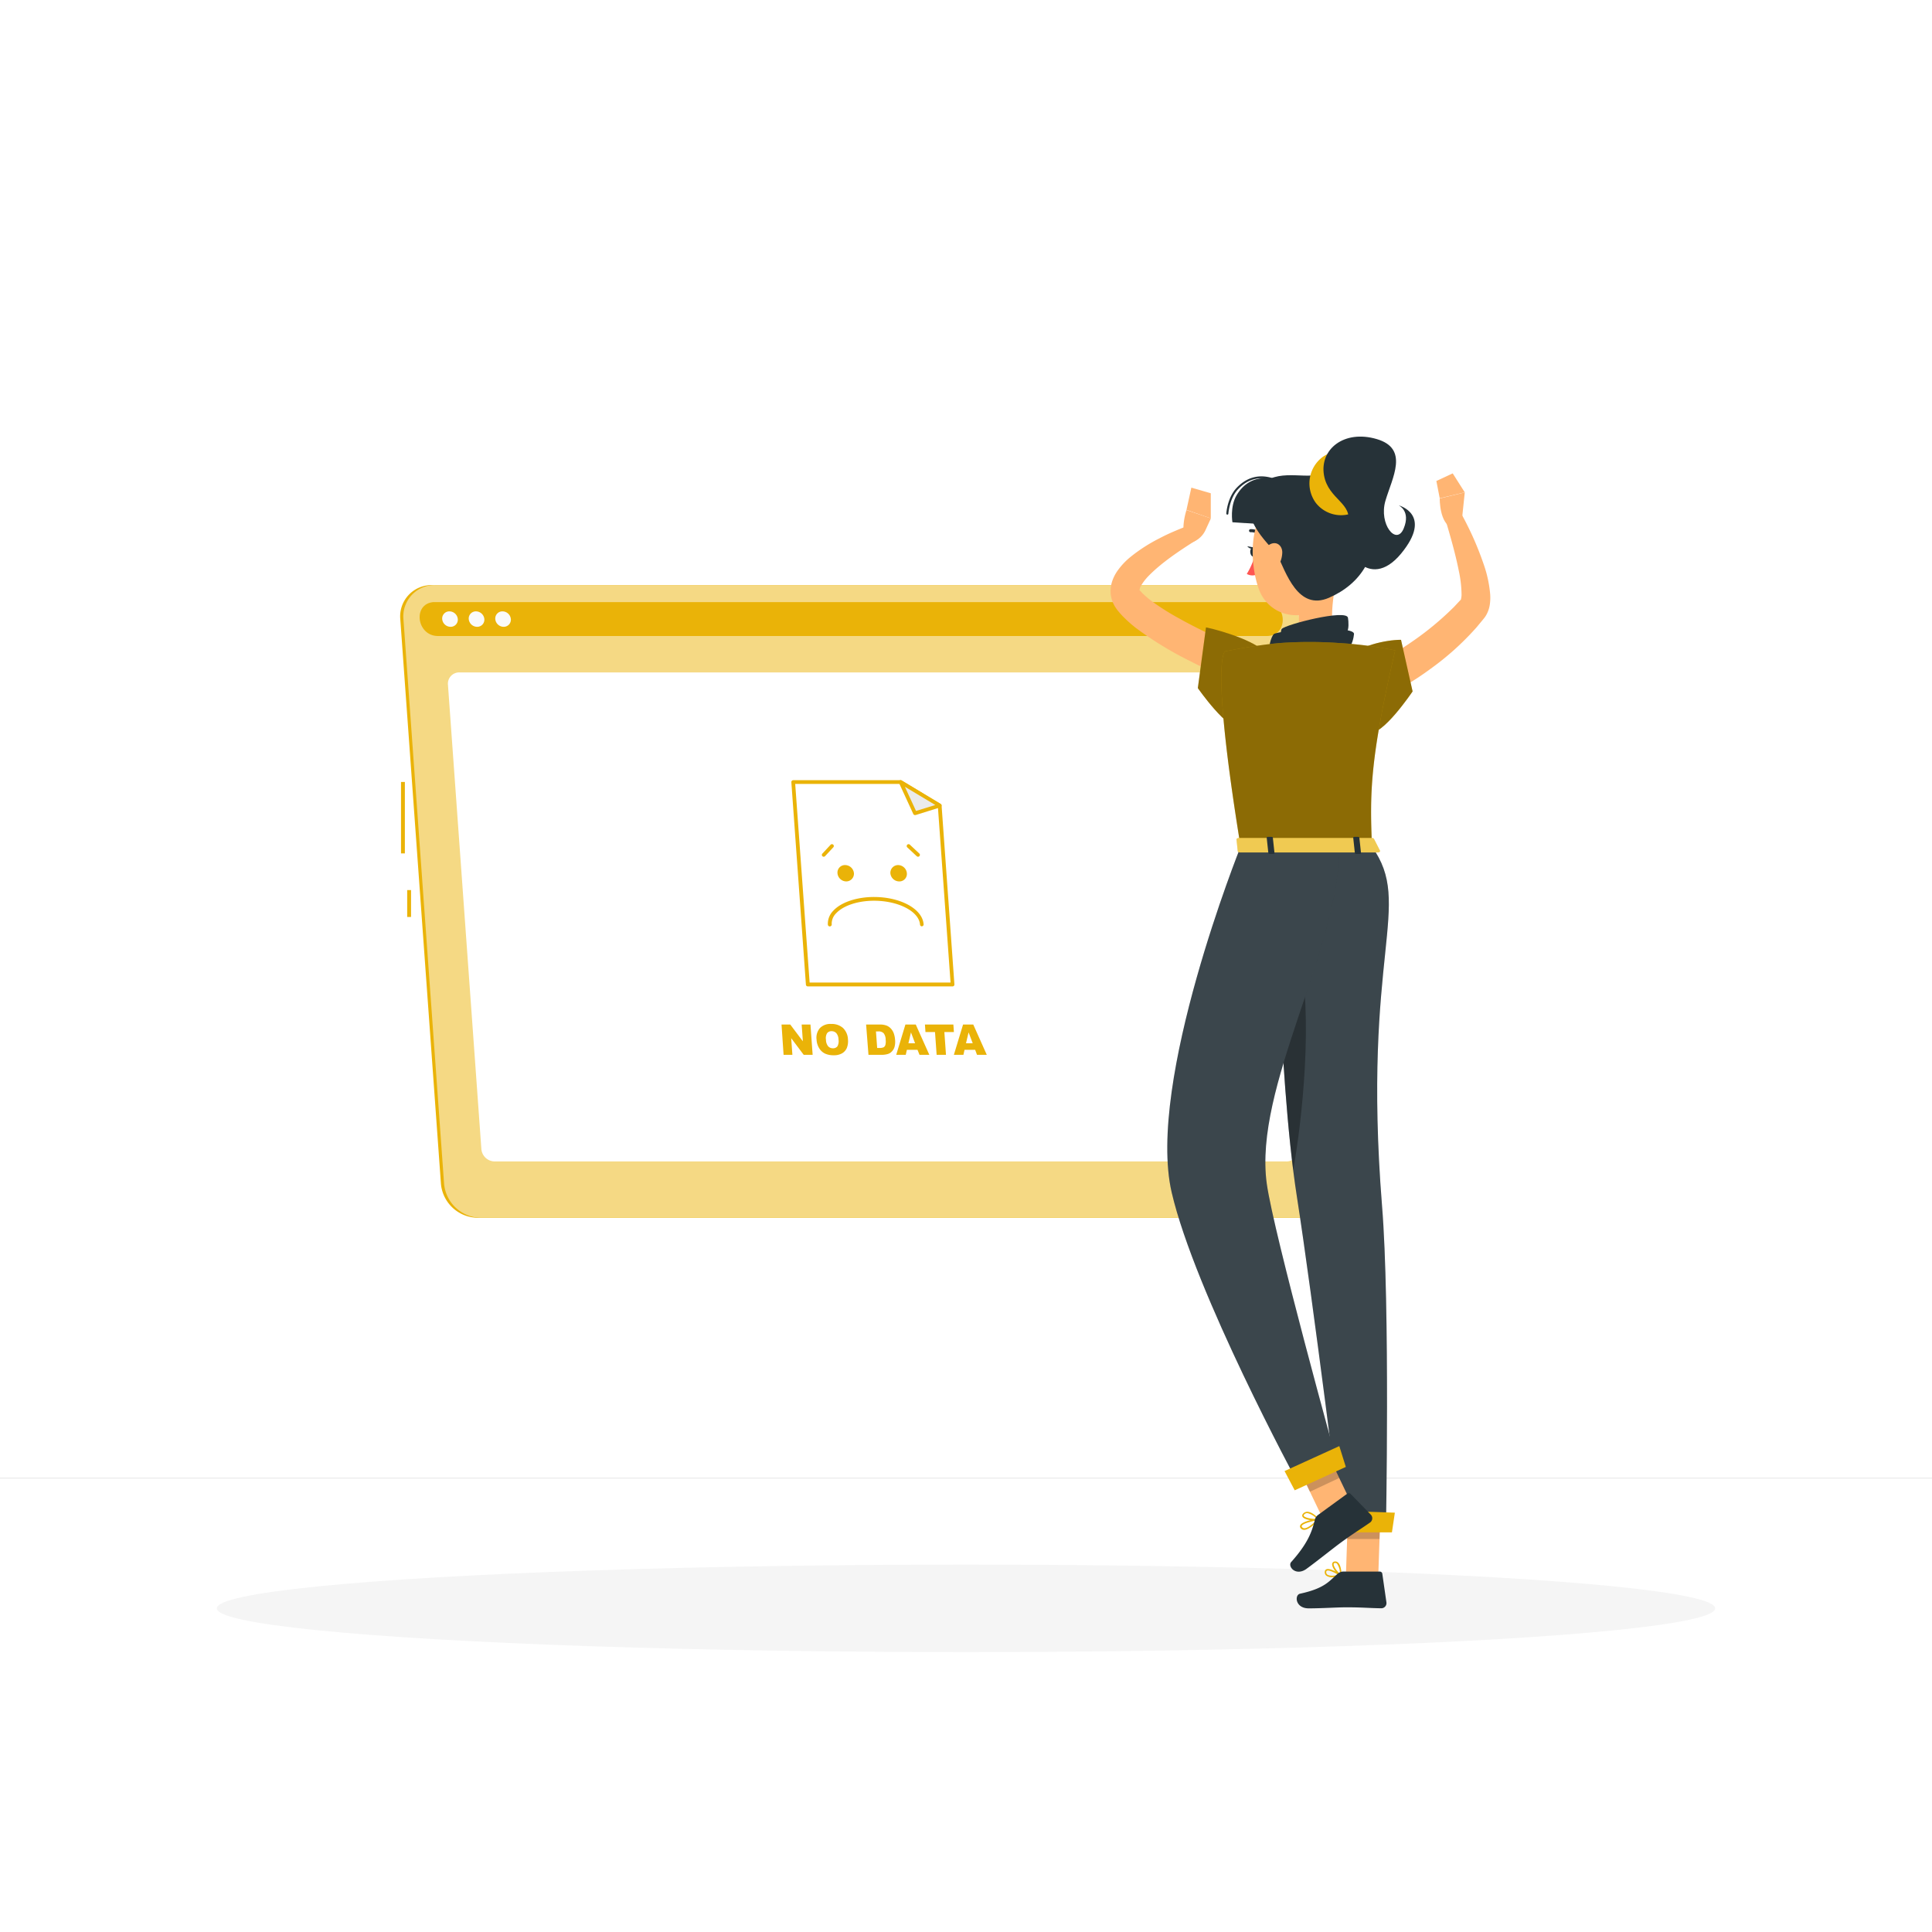 <svg class="animated" id="freepik_stories-no-data" xmlns="http://www.w3.org/2000/svg" viewBox="0 0 500 500" version="1.1" xmlns:xlink="http://www.w3.org/1999/xlink" xmlns:svgjs="http://svgjs.com/svgjs"><style>svg#freepik_stories-no-data:not(.animated) .animable {opacity: 0;}svg#freepik_stories-no-data.animated #el90ut98qdxi4 {animation: 0.9s 1 forwards cubic-bezier(.36,-0.01,.5,1.38) slideLeft;animation-delay: 0s;}svg#freepik_stories-no-data.animated #elyv6n33i1hb7 {animation: 0.9s 1 forwards cubic-bezier(.36,-0.01,.5,1.38) slideLeft;animation-delay: 0.013s;opacity: 0}svg#freepik_stories-no-data.animated #elzowkftllkkf {animation: 0.9s 1 forwards cubic-bezier(.36,-0.01,.5,1.38) slideLeft;animation-delay: 0.026s;opacity: 0}svg#freepik_stories-no-data.animated #el4v97lw98pv6 {animation: 0.9s 1 forwards cubic-bezier(.36,-0.01,.5,1.38) slideLeft;animation-delay: 0.04s;opacity: 0}svg#freepik_stories-no-data.animated #elo55vrst8v0h {animation: 0.9s 1 forwards cubic-bezier(.36,-0.01,.5,1.38) slideLeft;animation-delay: 0.053s;opacity: 0}svg#freepik_stories-no-data.animated #el465yf0o7c8 {animation: 0.9s 1 forwards cubic-bezier(.36,-0.01,.5,1.38) slideLeft;animation-delay: 0.066s;opacity: 0}svg#freepik_stories-no-data.animated #elrnapjl7azzm {animation: 0.9s 1 forwards cubic-bezier(.36,-0.01,.5,1.38) slideLeft;animation-delay: 0.079s;opacity: 0}svg#freepik_stories-no-data.animated #elva80fqktm1r {animation: 0.9s 1 forwards cubic-bezier(.36,-0.01,.5,1.38) slideLeft;animation-delay: 0.093s;opacity: 0}svg#freepik_stories-no-data.animated #el9q0rplii9ij {animation: 0.9s 1 forwards cubic-bezier(.36,-0.01,.5,1.38) slideLeft;animation-delay: 0.106s;opacity: 0}svg#freepik_stories-no-data.animated #ely9rqioy7blm {animation: 0.9s 1 forwards cubic-bezier(.36,-0.01,.5,1.38) slideLeft;animation-delay: 0.119s;opacity: 0}svg#freepik_stories-no-data.animated #eljs5fm7b0shr {animation: 0.9s 1 forwards cubic-bezier(.36,-0.01,.5,1.38) slideLeft;animation-delay: 0.132s;opacity: 0}svg#freepik_stories-no-data.animated #el8chkhguj4aj {animation: 0.9s 1 forwards cubic-bezier(.36,-0.01,.5,1.38) slideLeft;animation-delay: 0.146s;opacity: 0}svg#freepik_stories-no-data.animated #elraoyq132g2j {animation: 0.9s 1 forwards cubic-bezier(.36,-0.01,.5,1.38) slideLeft;animation-delay: 0.159s;opacity: 0}svg#freepik_stories-no-data.animated #elcngoaek0o5w {animation: 0.9s 1 forwards cubic-bezier(.36,-0.01,.5,1.38) slideLeft;animation-delay: 0.172s;opacity: 0}svg#freepik_stories-no-data.animated #elnv3p7pp2wrf {animation: 0.9s 1 forwards cubic-bezier(.36,-0.01,.5,1.38) slideLeft;animation-delay: 0.185s;opacity: 0}svg#freepik_stories-no-data.animated #elga3j0oexu55 {animation: 0.9s 1 forwards cubic-bezier(.36,-0.01,.5,1.38) slideLeft;animation-delay: 0.199s;opacity: 0}svg#freepik_stories-no-data.animated #elk2ctcret29 {animation: 0.9s 1 forwards cubic-bezier(.36,-0.01,.5,1.38) slideLeft;animation-delay: 0.212s;opacity: 0}svg#freepik_stories-no-data.animated #ellbrdjgsmj5j {animation: 0.9s 1 forwards cubic-bezier(.36,-0.01,.5,1.38) slideLeft;animation-delay: 0.225s;opacity: 0}svg#freepik_stories-no-data.animated #elreqbi631yd8 {animation: 0.9s 1 forwards cubic-bezier(.36,-0.01,.5,1.38) slideLeft;animation-delay: 0.238s;opacity: 0}svg#freepik_stories-no-data.animated #el13iz8qav14q {animation: 0.9s 1 forwards cubic-bezier(.36,-0.01,.5,1.38) slideLeft;animation-delay: 0.251s;opacity: 0}svg#freepik_stories-no-data.animated #elxr4o8bp889a {animation: 0.9s 1 forwards cubic-bezier(.36,-0.01,.5,1.38) slideLeft;animation-delay: 0.265s;opacity: 0}svg#freepik_stories-no-data.animated #elsy9cjnmi6g {animation: 0.9s 1 forwards cubic-bezier(.36,-0.01,.5,1.38) slideLeft;animation-delay: 0.278s;opacity: 0}svg#freepik_stories-no-data.animated #elzal97oxsixa {animation: 0.9s 1 forwards cubic-bezier(.36,-0.01,.5,1.38) slideLeft;animation-delay: 0.291s;opacity: 0}svg#freepik_stories-no-data.animated #elc628lr1ua4 {animation: 0.9s 1 forwards cubic-bezier(.36,-0.01,.5,1.38) slideLeft;animation-delay: 0.304s;opacity: 0}svg#freepik_stories-no-data.animated #el01uvneeu6ayb {animation: 0.9s 1 forwards cubic-bezier(.36,-0.01,.5,1.38) slideLeft;animation-delay: 0.318s;opacity: 0}svg#freepik_stories-no-data.animated #elo6uhjcphy3 {animation: 0.9s 1 forwards cubic-bezier(.36,-0.01,.5,1.38) slideLeft;animation-delay: 0.331s;opacity: 0}svg#freepik_stories-no-data.animated #elinqj9z7enr {animation: 0.9s 1 forwards cubic-bezier(.36,-0.01,.5,1.38) slideLeft;animation-delay: 0.344s;opacity: 0}svg#freepik_stories-no-data.animated #elelygnsbj4s {animation: 0.9s 1 forwards cubic-bezier(.36,-0.01,.5,1.38) slideLeft;animation-delay: 0.357s;opacity: 0}svg#freepik_stories-no-data.animated #elnupn9ghnyym {animation: 0.9s 1 forwards cubic-bezier(.36,-0.01,.5,1.38) slideLeft;animation-delay: 0.371s;opacity: 0}svg#freepik_stories-no-data.animated #elt7hbzcapqf {animation: 0.9s 1 forwards cubic-bezier(.36,-0.01,.5,1.38) slideLeft;animation-delay: 0.384s;opacity: 0}svg#freepik_stories-no-data.animated #el2t2qfr7wtey {animation: 0.9s 1 forwards cubic-bezier(.36,-0.01,.5,1.38) slideLeft;animation-delay: 0.397s;opacity: 0}svg#freepik_stories-no-data.animated #eldqdk6xvavg {animation: 0.9s 1 forwards cubic-bezier(.36,-0.01,.5,1.38) slideLeft;animation-delay: 0.41s;opacity: 0}svg#freepik_stories-no-data.animated #el5v7seuxz35 {animation: 0.9s 1 forwards cubic-bezier(.36,-0.01,.5,1.38) slideLeft;animation-delay: 0.424s;opacity: 0}svg#freepik_stories-no-data.animated #el21k4dmbnl78 {animation: 0.9s 1 forwards cubic-bezier(.36,-0.01,.5,1.38) slideLeft;animation-delay: 0.437s;opacity: 0}svg#freepik_stories-no-data.animated #el1ns80tulp98 {animation: 0.9s 1 forwards cubic-bezier(.36,-0.01,.5,1.38) slideLeft;animation-delay: 0.45s;opacity: 0}svg#freepik_stories-no-data.animated #elaccq510a6oj {animation: 0.9s 1 forwards cubic-bezier(.36,-0.01,.5,1.38) slideLeft;animation-delay: 0.463s;opacity: 0}svg#freepik_stories-no-data.animated #elhco5cdepvn6 {animation: 0.9s 1 forwards cubic-bezier(.36,-0.01,.5,1.38) slideLeft;animation-delay: 0.476s;opacity: 0}svg#freepik_stories-no-data.animated #eltvxuifzszm {animation: 0.9s 1 forwards cubic-bezier(.36,-0.01,.5,1.38) slideLeft;animation-delay: 0.49s;opacity: 0}svg#freepik_stories-no-data.animated #elddqhjz7q81p {animation: 0.9s 1 forwards cubic-bezier(.36,-0.01,.5,1.38) slideLeft;animation-delay: 0.503s;opacity: 0}svg#freepik_stories-no-data.animated #el3k0sujpuuub {animation: 0.9s 1 forwards cubic-bezier(.36,-0.01,.5,1.38) slideLeft;animation-delay: 0.516s;opacity: 0}svg#freepik_stories-no-data.animated #elde3nx6i9hko {animation: 0.9s 1 forwards cubic-bezier(.36,-0.01,.5,1.38) slideLeft;animation-delay: 0.529s;opacity: 0}svg#freepik_stories-no-data.animated #elz5s2687l5m {animation: 0.9s 1 forwards cubic-bezier(.36,-0.01,.5,1.38) slideLeft;animation-delay: 0.543s;opacity: 0}svg#freepik_stories-no-data.animated #elo3e3i2tvfp {animation: 0.9s 1 forwards cubic-bezier(.36,-0.01,.5,1.38) slideLeft;animation-delay: 0.556s;opacity: 0}svg#freepik_stories-no-data.animated #elz4k1kj1hyzl {animation: 0.9s 1 forwards cubic-bezier(.36,-0.01,.5,1.38) slideLeft;animation-delay: 0.569s;opacity: 0}svg#freepik_stories-no-data.animated #elttfw6nujvx {animation: 0.9s 1 forwards cubic-bezier(.36,-0.01,.5,1.38) slideLeft;animation-delay: 0.582s;opacity: 0}svg#freepik_stories-no-data.animated #elhmc1aci6k2v {animation: 0.9s 1 forwards cubic-bezier(.36,-0.01,.5,1.38) slideLeft;animation-delay: 0.596s;opacity: 0}svg#freepik_stories-no-data.animated #elutv90jlcahi {animation: 0.9s 1 forwards cubic-bezier(.36,-0.01,.5,1.38) slideLeft;animation-delay: 0.609s;opacity: 0}svg#freepik_stories-no-data.animated #elu8eo1l00l4h {animation: 0.9s 1 forwards cubic-bezier(.36,-0.01,.5,1.38) slideLeft;animation-delay: 0.622s;opacity: 0}svg#freepik_stories-no-data.animated #elp24dt1u5zv {animation: 0.9s 1 forwards cubic-bezier(.36,-0.01,.5,1.38) slideLeft;animation-delay: 0.635s;opacity: 0}svg#freepik_stories-no-data.animated #elgttj5raouik {animation: 0.9s 1 forwards cubic-bezier(.36,-0.01,.5,1.38) slideLeft;animation-delay: 0.649s;opacity: 0}svg#freepik_stories-no-data.animated #el52f28064h2 {animation: 0.9s 1 forwards cubic-bezier(.36,-0.01,.5,1.38) slideLeft;animation-delay: 0.662s;opacity: 0}svg#freepik_stories-no-data.animated #el1muvavxrmch {animation: 0.9s 1 forwards cubic-bezier(.36,-0.01,.5,1.38) slideLeft;animation-delay: 0.675s;opacity: 0}svg#freepik_stories-no-data.animated #eldoe0ln3i1al {animation: 0.9s 1 forwards cubic-bezier(.36,-0.01,.5,1.38) slideLeft;animation-delay: 0.688s;opacity: 0}svg#freepik_stories-no-data.animated #elm5gxh7s158 {animation: 0.9s 1 forwards cubic-bezier(.36,-0.01,.5,1.38) slideLeft;animation-delay: 0.701s;opacity: 0}svg#freepik_stories-no-data.animated #elop413sjkkg {animation: 0.9s 1 forwards cubic-bezier(.36,-0.01,.5,1.38) slideLeft;animation-delay: 0.715s;opacity: 0}svg#freepik_stories-no-data.animated #elxqh408643w7 {animation: 0.9s 1 forwards cubic-bezier(.36,-0.01,.5,1.38) slideLeft;animation-delay: 0.728s;opacity: 0}svg#freepik_stories-no-data.animated #el4humuum4y4v {animation: 0.9s 1 forwards cubic-bezier(.36,-0.01,.5,1.38) slideLeft;animation-delay: 0.741s;opacity: 0}svg#freepik_stories-no-data.animated #elko02ltkfhhh {animation: 0.9s 1 forwards cubic-bezier(.36,-0.01,.5,1.38) slideLeft;animation-delay: 0.754s;opacity: 0}svg#freepik_stories-no-data.animated #el40vow0nm6qh {animation: 0.9s 1 forwards cubic-bezier(.36,-0.01,.5,1.38) slideLeft;animation-delay: 0.768s;opacity: 0}svg#freepik_stories-no-data.animated #elzik7ss6kyen {animation: 0.9s 1 forwards cubic-bezier(.36,-0.01,.5,1.38) slideLeft;animation-delay: 0.781s;opacity: 0}svg#freepik_stories-no-data.animated #el1kmcy57bdaa {animation: 0.9s 1 forwards cubic-bezier(.36,-0.01,.5,1.38) slideLeft;animation-delay: 0.794s;opacity: 0}svg#freepik_stories-no-data.animated #elwr1ankniie {animation: 0.9s 1 forwards cubic-bezier(.36,-0.01,.5,1.38) slideLeft;animation-delay: 0.807s;opacity: 0}svg#freepik_stories-no-data.animated #elhg3qn49lyj6 {animation: 0.9s 1 forwards cubic-bezier(.36,-0.01,.5,1.38) slideLeft;animation-delay: 0.821s;opacity: 0}svg#freepik_stories-no-data.animated #el2zj5a7r6386 {animation: 0.9s 1 forwards cubic-bezier(.36,-0.01,.5,1.38) slideLeft;animation-delay: 0.834s;opacity: 0}svg#freepik_stories-no-data.animated #ely9e304sg3i {animation: 0.9s 1 forwards cubic-bezier(.36,-0.01,.5,1.38) slideLeft;animation-delay: 0.847s;opacity: 0}svg#freepik_stories-no-data.animated #el3gv3458ac7y {animation: 0.9s 1 forwards cubic-bezier(.36,-0.01,.5,1.38) slideLeft;animation-delay: 0.86s;opacity: 0}svg#freepik_stories-no-data.animated #elxbwgxoe4bth {animation: 0.9s 1 forwards cubic-bezier(.36,-0.01,.5,1.38) slideLeft;animation-delay: 0.874s;opacity: 0}svg#freepik_stories-no-data.animated #elfbobx4f1f8c {animation: 0.9s 1 forwards cubic-bezier(.36,-0.01,.5,1.38) slideLeft;animation-delay: 0.887s;opacity: 0}svg#freepik_stories-no-data.animated #freepik--background-complete--inject-61 {animation: 0.9s 1 forwards cubic-bezier(.36,-0.01,.5,1.38) slideLeft;animation-delay: 0s;}svg#freepik_stories-no-data.animated #freepik--Shadow--inject-61 {animation: 1s 1 forwards cubic-bezier(.36,-0.01,.5,1.38) lightSpeedLeft;animation-delay: 0s;}svg#freepik_stories-no-data.animated #freepik--window-no-data--inject-61 {animation: 1.6s 1 forwards ease-out slideUp,1.5s Infinite  linear floating;animation-delay: 0s,1.6s;}svg#freepik_stories-no-data.animated #freepik--Character--inject-61 {animation: 1s 1 forwards ease-in slideRight;animation-delay: 0s;}            @keyframes slideLeft {                0% {                    opacity: 0;                    transform: translateX(-30px);                }                100% {                    opacity: 1;                    transform: translateX(0);                }            }                    @keyframes lightSpeedLeft {              from {                transform: translate3d(-50%, 0, 0) skewX(20deg);                opacity: 0;              }              60% {                transform: skewX(-10deg);                opacity: 1;              }              80% {                transform: skewX(2deg);              }              to {                opacity: 1;                transform: translate3d(0, 0, 0);              }            }                    @keyframes slideUp {                0% {                    opacity: 0;                    transform: translateY(30px);                }                100% {                    opacity: 1;                    transform: inherit;                }            }                    @keyframes floating {                0% {                    opacity: 1;                    transform: translateY(0px);                }                50% {                    transform: translateY(-10px);                }                100% {                    opacity: 1;                    transform: translateY(0px);                }            }                    @keyframes slideRight {                0% {                    opacity: 0;                    transform: translateX(30px);                }                100% {                    opacity: 1;                    transform: translateX(0);                }            }        </style><g id="freepik--background-complete--inject-61" class="animable animator-active" style="transform-origin: 250px 228.23px;"><rect y="382.4" width="500" height="0.25" style="fill: rgb(235, 235, 235); transform-origin: 250px 382.525px;" id="el90ut98qdxi4" class="animable"></rect><rect x="416.78" y="398.49" width="33.12" height="0.25" style="fill: rgb(235, 235, 235); transform-origin: 433.34px 398.615px;" id="elyv6n33i1hb7" class="animable"></rect><rect x="322.53" y="401.21" width="8.69" height="0.25" style="fill: rgb(235, 235, 235); transform-origin: 326.875px 401.335px;" id="elzowkftllkkf" class="animable"></rect><rect x="396.59" y="389.21" width="19.19" height="0.25" style="fill: rgb(235, 235, 235); transform-origin: 406.185px 389.335px;" id="el4v97lw98pv6" class="animable"></rect><rect x="52.46" y="390.89" width="43.19" height="0.25" style="fill: rgb(235, 235, 235); transform-origin: 74.055px 391.015px;" id="elo55vrst8v0h" class="animable"></rect><rect x="104.56" y="390.89" width="6.33" height="0.25" style="fill: rgb(235, 235, 235); transform-origin: 107.725px 391.015px;" id="el465yf0o7c8" class="animable"></rect><rect x="131.47" y="395.11" width="93.68" height="0.25" style="fill: rgb(235, 235, 235); transform-origin: 178.31px 395.235px;" id="elrnapjl7azzm" class="animable"></rect><path d="M237,337.8H43.91a5.71,5.71,0,0,1-5.7-5.71V60.66A5.71,5.71,0,0,1,43.91,55H237a5.71,5.71,0,0,1,5.71,5.71V332.09A5.71,5.71,0,0,1,237,337.8ZM43.91,55.2a5.46,5.46,0,0,0-5.45,5.46V332.09a5.46,5.46,0,0,0,5.45,5.46H237a5.47,5.47,0,0,0,5.46-5.46V60.66A5.47,5.47,0,0,0,237,55.2Z" style="fill: rgb(235, 235, 235); transform-origin: 140.46px 196.4px;" id="elva80fqktm1r" class="animable"></path><path d="M453.31,337.8H260.21a5.72,5.72,0,0,1-5.71-5.71V60.66A5.72,5.72,0,0,1,260.21,55h193.1A5.71,5.71,0,0,1,459,60.66V332.09A5.71,5.71,0,0,1,453.31,337.8ZM260.21,55.2a5.47,5.47,0,0,0-5.46,5.46V332.09a5.47,5.47,0,0,0,5.46,5.46h193.1a5.47,5.47,0,0,0,5.46-5.46V60.66a5.47,5.47,0,0,0-5.46-5.46Z" style="fill: rgb(235, 235, 235); transform-origin: 356.75px 196.4px;" id="el9q0rplii9ij" class="animable"></path><g id="ely9rqioy7blm" class=""><rect x="289.69" y="83.83" width="137.78" height="90.23" style="fill: rgb(230, 230, 230); transform-origin: 358.58px 128.945px; transform: rotate(180deg);" class="animable" id="el1ty9ikzm4vz"></rect></g><g id="eljs5fm7b0shr" class=""><rect x="285.49" y="83.83" width="140.02" height="90.23" style="fill: rgb(240, 240, 240); transform-origin: 355.5px 128.945px; transform: rotate(180deg);" class="animable" id="el8jeuzi2gq9d"></rect></g><g id="el8chkhguj4aj" class=""><rect x="289.69" y="174.06" width="137.78" height="17.71" style="fill: rgb(230, 230, 230); transform-origin: 358.58px 182.915px; transform: rotate(180deg);" class="animable" id="el1epzzlfqzmt"></rect></g><g id="elraoyq132g2j" class=""><rect x="278.48" y="174.06" width="140.02" height="17.71" style="fill: rgb(240, 240, 240); transform-origin: 348.49px 182.915px; transform: rotate(180deg);" class="animable" id="el3ci2d7psubl"></rect></g><g id="elcngoaek0o5w" class=""><rect x="316.27" y="64.82" width="78.46" height="128.25" style="fill: rgb(250, 250, 250); transform-origin: 355.5px 128.945px; transform: rotate(90deg);" class="animable" id="elzqsd41qosj"></rect></g><polygon points="390.7 168.17 374.32 89.72 348.76 89.72 365.14 168.17 390.7 168.17" style="fill: rgb(255, 255, 255); transform-origin: 369.73px 128.945px;" id="elnv3p7pp2wrf" class="animable"></polygon><path d="M416.9,162.32a.42.42,0,0,0,.42-.43V93.55a.42.42,0,0,0-.42-.42.41.41,0,0,0-.42.42v68.34A.42.42,0,0,0,416.9,162.32Z" style="fill: rgb(240, 240, 240); transform-origin: 416.9px 127.725px;" id="elga3j0oexu55" class="animable"></path><polygon points="359.65 168.17 343.27 89.72 333.3 89.72 349.69 168.17 359.65 168.17" style="fill: rgb(255, 255, 255); transform-origin: 346.475px 128.945px;" id="elk2ctcret29" class="animable"></polygon><g id="ellbrdjgsmj5j" class=""><rect x="252.52" y="128.57" width="78.46" height="0.75" style="fill: rgb(230, 230, 230); transform-origin: 291.75px 128.945px; transform: rotate(90deg);" class="animable" id="elodyvel9yb8p"></rect></g><g id="elreqbi631yd8" class=""><polygon points="284.1 98.59 421.88 98.59 422.42 92 284.64 92 284.1 98.59" style="fill: rgb(235, 235, 235); opacity: 0.6; transform-origin: 353.26px 95.295px;" class="animable" id="elbdre5u1sdbg"></polygon></g><g id="el13iz8qav14q" class=""><polygon points="284.1 109.39 421.88 109.39 422.42 102.81 284.64 102.81 284.1 109.39" style="fill: rgb(235, 235, 235); opacity: 0.6; transform-origin: 353.26px 106.1px;" class="animable" id="elrnetgrwjpx"></polygon></g><g id="elxr4o8bp889a" class=""><polygon points="284.1 120.19 421.88 120.19 422.42 113.61 284.64 113.61 284.1 120.19" style="fill: rgb(235, 235, 235); opacity: 0.6; transform-origin: 353.26px 116.9px;" class="animable" id="elnem6ijk1lps"></polygon></g><g id="elsy9cjnmi6g" class=""><polygon points="284.1 131 421.88 131 422.42 124.41 284.64 124.41 284.1 131" style="fill: rgb(235, 235, 235); opacity: 0.6; transform-origin: 353.26px 127.705px;" class="animable" id="el1s6lj2mvt1s"></polygon></g><g id="elzal97oxsixa" class=""><polygon points="284.1 141.8 421.88 141.8 422.42 135.21 284.64 135.21 284.1 141.8" style="fill: rgb(235, 235, 235); opacity: 0.6; transform-origin: 353.26px 138.505px;" class="animable" id="elowzda5sb5r"></polygon></g><g id="elc628lr1ua4" class=""><polygon points="284.1 152.6 421.88 152.6 422.42 146.01 284.64 146.01 284.1 152.6" style="fill: rgb(235, 235, 235); opacity: 0.6; transform-origin: 353.26px 149.305px;" class="animable" id="elrxklki8yos"></polygon></g><rect x="378.8" y="316.78" width="28.89" height="5.7" style="fill: rgb(230, 230, 230); transform-origin: 393.245px 319.63px;" id="el01uvneeu6ayb" class="animable"></rect><g id="elo6uhjcphy3" class=""><rect x="324.31" y="251.33" width="5.33" height="131.07" style="fill: rgb(230, 230, 230); transform-origin: 326.975px 316.865px; transform: rotate(180deg);" class="animable" id="elfz5nbsymno"></rect></g><g id="elinqj9z7enr" class=""><rect x="305.84" y="316.78" width="72.96" height="5.7" style="fill: rgb(245, 245, 245); transform-origin: 342.32px 319.63px; transform: rotate(180deg);" class="animable" id="elpmxgvg9kbi8"></rect></g><rect x="378.8" y="347.95" width="28.89" height="5.7" style="fill: rgb(230, 230, 230); transform-origin: 393.245px 350.8px;" id="elelygnsbj4s" class="animable"></rect><g id="elnupn9ghnyym" class=""><rect x="305.84" y="347.95" width="72.96" height="5.7" style="fill: rgb(245, 245, 245); transform-origin: 342.32px 350.8px; transform: rotate(180deg);" class="animable" id="el2u6jizpuboe"></rect></g><rect x="378.8" y="254.45" width="28.89" height="5.7" style="fill: rgb(230, 230, 230); transform-origin: 393.245px 257.3px;" id="elt7hbzcapqf" class="animable"></rect><g id="el2t2qfr7wtey" class=""><rect x="305.84" y="254.45" width="72.96" height="5.7" style="fill: rgb(245, 245, 245); transform-origin: 342.32px 257.3px; transform: rotate(180deg);" class="animable" id="eln4kq7cwiwn"></rect></g><rect x="378.8" y="285.61" width="28.89" height="5.7" style="fill: rgb(230, 230, 230); transform-origin: 393.245px 288.46px;" id="eldqdk6xvavg" class="animable"></rect><g id="el5v7seuxz35" class=""><rect x="305.84" y="285.61" width="72.96" height="5.7" style="fill: rgb(245, 245, 245); transform-origin: 342.32px 288.46px; transform: rotate(180deg);" class="animable" id="el64m67a3yxw6"></rect></g><g id="el21k4dmbnl78" class=""><rect x="397.27" y="251.33" width="5.33" height="131.07" style="fill: rgb(230, 230, 230); transform-origin: 399.935px 316.865px; transform: rotate(180deg);" class="animable" id="elj8um5xkzvfb"></rect></g><g id="el1ns80tulp98" class=""><rect x="373.47" y="251.33" width="5.33" height="131.07" style="fill: rgb(245, 245, 245); transform-origin: 376.135px 316.865px; transform: rotate(180deg);" class="animable" id="elplxun5be7qk"></rect></g><g id="elaccq510a6oj" class=""><rect x="305.84" y="251.33" width="5.33" height="131.07" style="fill: rgb(245, 245, 245); transform-origin: 308.505px 316.865px; transform: rotate(180deg);" class="animable" id="ellfywqnfh42l"></rect></g><g id="elhco5cdepvn6" class=""><rect x="65.37" y="276.51" width="54.58" height="105.89" style="fill: rgb(230, 230, 230); transform-origin: 92.66px 329.455px; transform: rotate(180deg);" class="animable" id="el9qfdb9h9i5"></rect></g><polygon points="79.95 382.4 65.37 382.4 65.37 367.78 95.23 367.78 79.95 382.4" style="fill: rgb(250, 250, 250); transform-origin: 80.3px 375.09px;" id="eltvxuifzszm" class="animable"></polygon><g id="elddqhjz7q81p" class=""><rect x="214.18" y="276.51" width="54.58" height="105.89" style="fill: rgb(230, 230, 230); transform-origin: 241.47px 329.455px; transform: rotate(180deg);" class="animable" id="elpxotvo8msxm"></rect></g><g id="el3k0sujpuuub" class=""><rect x="65.37" y="276.51" width="161.53" height="100.86" style="fill: rgb(250, 250, 250); transform-origin: 146.135px 326.94px; transform: rotate(180deg);" class="animable" id="eljdymx71wiu"></rect></g><polygon points="212.33 382.4 226.9 382.4 226.9 367.78 197.05 367.78 212.33 382.4" style="fill: rgb(250, 250, 250); transform-origin: 211.975px 375.09px;" id="elde3nx6i9hko" class="animable"></polygon><g id="elz5s2687l5m" class=""><rect x="76.68" y="314.09" width="138.92" height="25.24" style="fill: rgb(240, 240, 240); transform-origin: 146.14px 326.71px; transform: rotate(180deg);" class="animable" id="el2ftwerjkey2"></rect></g><g id="elo3e3i2tvfp" class=""><rect x="76.68" y="344.73" width="138.92" height="25.24" style="fill: rgb(240, 240, 240); transform-origin: 146.14px 357.35px; transform: rotate(180deg);" class="animable" id="elyxf4vs6j4xk"></rect></g><g id="elz4k1kj1hyzl" class=""><path d="M103.08,311.9h86.11a4.58,4.58,0,0,1,4.58,4.58v.31a0,0,0,0,1,0,0H98.51a0,0,0,0,1,0,0v-.31A4.58,4.58,0,0,1,103.08,311.9Z" style="fill: rgb(250, 250, 250); transform-origin: 146.14px 314.345px; transform: rotate(180deg);" class="animable" id="el6qltza7bgzl"></path></g><g id="elttfw6nujvx" class=""><rect x="76.68" y="283.46" width="138.92" height="25.24" style="fill: rgb(240, 240, 240); transform-origin: 146.14px 296.08px; transform: rotate(180deg);" class="animable" id="elwyvjjem0s4a"></rect></g><g id="elhmc1aci6k2v" class=""><path d="M103.08,281.27h86.11a4.58,4.58,0,0,1,4.58,4.58v.31a0,0,0,0,1,0,0H98.51a0,0,0,0,1,0,0v-.31A4.58,4.58,0,0,1,103.08,281.27Z" style="fill: rgb(250, 250, 250); transform-origin: 146.14px 283.715px; transform: rotate(180deg);" class="animable" id="elsj6e2edd87s"></path></g><g id="elutv90jlcahi" class=""><path d="M103.08,342.54h86.11a4.58,4.58,0,0,1,4.58,4.58v.31a0,0,0,0,1,0,0H98.51a0,0,0,0,1,0,0v-.31A4.58,4.58,0,0,1,103.08,342.54Z" style="fill: rgb(250, 250, 250); transform-origin: 146.14px 344.985px; transform: rotate(180deg);" class="animable" id="el7jz6kn8efsv"></path></g><g id="elu8eo1l00l4h" class=""><rect x="74.07" y="83.83" width="137.78" height="90.23" style="fill: rgb(230, 230, 230); transform-origin: 142.96px 128.945px; transform: rotate(180deg);" class="animable" id="elahq1gyd4dma"></rect></g><g id="elp24dt1u5zv" class=""><rect x="69.86" y="83.83" width="140.02" height="90.23" style="fill: rgb(240, 240, 240); transform-origin: 139.87px 128.945px; transform: rotate(180deg);" class="animable" id="elmda62ux0irs"></rect></g><g id="elgttj5raouik" class=""><rect x="74.07" y="174.06" width="137.78" height="17.71" style="fill: rgb(230, 230, 230); transform-origin: 142.96px 182.915px; transform: rotate(180deg);" class="animable" id="elasjq2kcn8br"></rect></g><g id="el52f28064h2" class=""><rect x="62.86" y="174.06" width="140.02" height="17.71" style="fill: rgb(240, 240, 240); transform-origin: 132.87px 182.915px; transform: rotate(180deg);" class="animable" id="elkgmisqpkvre"></rect></g><g id="el1muvavxrmch" class=""><rect x="100.65" y="64.82" width="78.46" height="128.25" style="fill: rgb(250, 250, 250); transform-origin: 139.88px 128.945px; transform: rotate(90deg);" class="animable" id="elmszlynot9u"></rect></g><polygon points="175.08 168.17 158.7 89.72 133.14 89.72 149.52 168.17 175.08 168.17" style="fill: rgb(255, 255, 255); transform-origin: 154.11px 128.945px;" id="eldoe0ln3i1al" class="animable"></polygon><path d="M201.27,162.32a.42.42,0,0,0,.42-.43V93.55a.41.41,0,0,0-.42-.42.42.42,0,0,0-.42.42v68.34A.42.42,0,0,0,201.27,162.32Z" style="fill: rgb(240, 240, 240); transform-origin: 201.27px 127.725px;" id="elm5gxh7s158" class="animable"></path><polygon points="144.03 168.17 127.65 89.72 117.68 89.72 134.06 168.17 144.03 168.17" style="fill: rgb(255, 255, 255); transform-origin: 130.855px 128.945px;" id="elop413sjkkg" class="animable"></polygon><g id="elxqh408643w7" class=""><rect x="36.9" y="128.57" width="78.46" height="0.75" style="fill: rgb(230, 230, 230); transform-origin: 76.13px 128.945px; transform: rotate(90deg);" class="animable" id="el0jvxi95eo03"></rect></g><g id="el4humuum4y4v" class=""><polygon points="68.47 98.59 206.25 98.59 206.79 92 69.01 92 68.47 98.59" style="fill: rgb(235, 235, 235); opacity: 0.6; transform-origin: 137.63px 95.295px;" class="animable" id="elhksuyg9f66m"></polygon></g><g id="elko02ltkfhhh" class=""><polygon points="68.47 102.31 206.25 102.31 206.79 95.72 69.01 95.72 68.47 102.31" style="fill: rgb(235, 235, 235); opacity: 0.6; transform-origin: 137.63px 99.015px;" class="animable" id="elw4km46x49t"></polygon></g><g id="el40vow0nm6qh" class=""><polygon points="68.47 106.02 206.25 106.02 206.79 99.44 69.01 99.44 68.47 106.02" style="fill: rgb(235, 235, 235); opacity: 0.6; transform-origin: 137.63px 102.73px;" class="animable" id="elm69m1xg0wil"></polygon></g><g id="elzik7ss6kyen" class=""><polygon points="68.47 109.74 206.25 109.74 206.79 103.15 69.01 103.15 68.47 109.74" style="fill: rgb(235, 235, 235); opacity: 0.6; transform-origin: 137.63px 106.445px;" class="animable" id="eli2hufy8u8a"></polygon></g><g id="el1kmcy57bdaa" class=""><polygon points="68.47 113.45 206.25 113.45 206.79 106.87 69.01 106.87 68.47 113.45" style="fill: rgb(235, 235, 235); opacity: 0.6; transform-origin: 137.63px 110.16px;" class="animable" id="elxljufbdhj2"></polygon></g><g id="elwr1ankniie" class=""><polygon points="68.47 117.17 206.25 117.17 206.79 110.58 69.01 110.58 68.47 117.17" style="fill: rgb(235, 235, 235); opacity: 0.6; transform-origin: 137.63px 113.875px;" class="animable" id="el8fwqwbnwos6"></polygon></g><g id="elhg3qn49lyj6" class=""><rect x="96.01" y="220.18" width="4.76" height="53.09" style="fill: rgb(245, 245, 245); transform-origin: 98.39px 246.725px; transform: rotate(180deg);" class="animable" id="eln48z7qu6gv"></rect></g><g id="el2zj5a7r6386" class=""><rect x="96.63" y="220.14" width="1.35" height="53.09" style="fill: rgb(250, 250, 250); transform-origin: 97.305px 246.685px; transform: rotate(180deg);" class="animable" id="ele34iod72mrg"></rect></g><g id="ely9e304sg3i" class=""><rect x="98.54" y="220.14" width="0.53" height="53.09" style="fill: rgb(250, 250, 250); transform-origin: 98.805px 246.685px; transform: rotate(180deg);" class="animable" id="elpswbotp2q4"></rect></g><g id="el3gv3458ac7y" class=""><path d="M80.76,272.06H116a0,0,0,0,1,0,0v0a4.44,4.44,0,0,1-4.44,4.44H85.21a4.44,4.44,0,0,1-4.44-4.44v0A0,0,0,0,1,80.76,272.06Z" style="fill: rgb(240, 240, 240); transform-origin: 98.38px 274.28px; transform: rotate(180deg);" class="animable" id="eldsnvxbosrvq"></path></g><path d="M89.84,253.14h0a1.38,1.38,0,0,0,1.37-1.37V217a1.37,1.37,0,0,0-1.37-1.37h0A1.37,1.37,0,0,0,88.46,217v34.81A1.38,1.38,0,0,0,89.84,253.14Z" style="fill: rgb(240, 240, 240); transform-origin: 89.835px 234.385px;" id="elxbwgxoe4bth" class="animable"></path><polygon points="77.07 232.8 119.72 232.8 114.81 203 81.98 203 77.07 232.8" style="fill: rgb(224, 224, 224); transform-origin: 98.395px 217.9px;" id="elfbobx4f1f8c" class="animable"></polygon></g><g id="freepik--Shadow--inject-61" class="animable" style="transform-origin: 250px 416.24px;"><ellipse id="freepik--path--inject-61" cx="250" cy="416.24" rx="193.89" ry="11.32" style="fill: rgb(245, 245, 245); transform-origin: 250px 416.24px;" class="animable"></ellipse></g><g id="freepik--window-no-data--inject-61" class="animable" style="transform-origin: 224.924px 233.29px;"><g id="els34f8piy91"><rect x="103.78" y="202.37" width="1" height="18.49" style="fill: #EAB308; transform-origin: 104.28px 211.615px; transform: rotate(-4.12deg);" class="animable" id="el3bnfg63k2a4"></rect></g><g id="el0035gmgxn65ex"><rect x="105.38" y="230.35" width="1" height="6.96" style="fill: #EAB308; transform-origin: 105.88px 233.83px; transform: rotate(-4.12deg);" class="animable" id="eltlah3hxysn"></rect></g><path d="M337.71,315.16H123.55a9.65,9.65,0,0,1-9.44-8.81L103.59,160.22a8.1,8.1,0,0,1,8.17-8.8H325.92a9.65,9.65,0,0,1,9.44,8.8l10.52,146.13A8.11,8.11,0,0,1,337.71,315.16Z" style="fill: #EAB308; transform-origin: 224.735px 233.29px;" id="elmwuk6mr2u" class="animable"></path><path d="M338.53,315.16H124.37a9.65,9.65,0,0,1-9.44-8.81L104.41,160.22a8.1,8.1,0,0,1,8.17-8.8H326.74a9.65,9.65,0,0,1,9.44,8.8L346.7,306.35A8.1,8.1,0,0,1,338.53,315.16Z" style="fill: #EAB308; transform-origin: 225.555px 233.29px;" id="el5yb5dar2shq" class="animable"></path><g id="el91ioks7bxxt"><path d="M338.53,315.16H124.37a9.65,9.65,0,0,1-9.44-8.81L104.41,160.22a8.1,8.1,0,0,1,8.17-8.8H326.74a9.65,9.65,0,0,1,9.44,8.8L346.7,306.35A8.1,8.1,0,0,1,338.53,315.16Z" style="fill: rgb(255, 255, 255); opacity: 0.5; transform-origin: 225.555px 233.29px;" class="animable" id="elh9mpsz7s5lp"></path></g><path d="M327.06,155.82H112.9l-.72,0c-5.47.45-4.35,8.78,1.17,8.78H327.87c5.53,0,5.45-8.33-.09-8.78Z" style="fill: #EAB308; transform-origin: 220.288px 160.21px;" id="el7rgf5tnbe87" class="animable"></path><path d="M118.48,160.22a1.85,1.85,0,0,1-1.88,2,2.2,2.2,0,0,1-2.16-2,1.85,1.85,0,0,1,1.87-2A2.2,2.2,0,0,1,118.48,160.22Z" style="fill: rgb(250, 250, 250); transform-origin: 116.46px 160.22px;" id="elpbyle3tt56c" class="animable"></path><path d="M125.35,160.22a1.85,1.85,0,0,1-1.88,2,2.2,2.2,0,0,1-2.16-2,1.85,1.85,0,0,1,1.87-2A2.2,2.2,0,0,1,125.35,160.22Z" style="fill: rgb(250, 250, 250); transform-origin: 123.33px 160.22px;" id="eltvuwa44hsge" class="animable"></path><path d="M132.21,160.22a1.85,1.85,0,0,1-1.87,2,2.19,2.19,0,0,1-2.16-2,1.84,1.84,0,0,1,1.87-2A2.2,2.2,0,0,1,132.21,160.22Z" style="fill: rgb(250, 250, 250); transform-origin: 130.195px 160.22px;" id="eljvy7idpcqsq" class="animable"></path><path d="M332.85,300.58H128a3.49,3.49,0,0,1-3.42-3.2l-8.65-120.17a2.92,2.92,0,0,1,3-3.19h204.9a3.48,3.48,0,0,1,3.42,3.19l8.66,120.17A2.94,2.94,0,0,1,332.85,300.58Z" style="fill: rgb(255, 255, 255); transform-origin: 225.92px 237.301px;" id="el9q3eys32a0b" class="animable"></path><polygon points="246.53 254.8 243.19 208.48 233.09 202.4 205.28 202.4 209.06 254.8 246.53 254.8" style="fill: rgb(255, 255, 255); transform-origin: 225.905px 228.6px;" id="elfwrkz1kzse5" class="animable"></polygon><path d="M246.53,255.28H209.06a.48.48,0,0,1-.49-.45l-3.77-52.4a.47.47,0,0,1,.13-.36.48.48,0,0,1,.35-.16h27.81a.55.55,0,0,1,.25.07l10.1,6.08a.48.48,0,0,1,.24.38L247,254.76a.46.46,0,0,1-.13.37A.47.47,0,0,1,246.53,255.28Zm-37-1H246l-3.28-45.55L233,202.88H205.8Z" style="fill: #EAB308; transform-origin: 225.901px 228.595px;" id="elytxl28o8toj" class="animable"></path><polygon points="243.19 208.48 233.09 202.4 236.8 210.46 243.19 208.48" style="fill: rgb(235, 235, 235); transform-origin: 238.14px 206.43px;" id="eldc6d99b1oga" class="animable"></polygon><path d="M236.8,210.94a.49.49,0,0,1-.44-.28l-3.71-8.06a.5.5,0,0,1,.11-.57.5.5,0,0,1,.58-.05l10.1,6.08a.5.5,0,0,1,.24.48.49.49,0,0,1-.34.4l-6.4,2Zm-2.61-7.32,2.87,6.25,5-1.53Z" style="fill: #EAB308; transform-origin: 238.144px 206.425px;" id="elke66sy0awd" class="animable"></path><path d="M221,226a2,2,0,0,1-2,2.11,2.31,2.31,0,0,1-2.26-2.11,1.94,1.94,0,0,1,2-2.12A2.32,2.32,0,0,1,221,226Z" style="fill: #EAB308; transform-origin: 218.867px 225.994px;" id="eldle6hxgz2b5" class="animable"></path><path d="M234.7,226a1.94,1.94,0,0,1-2,2.11,2.32,2.32,0,0,1-2.27-2.11,2,2,0,0,1,2-2.12A2.31,2.31,0,0,1,234.7,226Z" style="fill: #EAB308; transform-origin: 232.567px 225.996px;" id="el1dkm97oabkh" class="animable"></path><path d="M238.58,239.74a.49.49,0,0,1-.48-.45c-.25-3.41-5.59-6.18-11.9-6.18-4.19,0-7.95,1.25-9.81,3.25a3.74,3.74,0,0,0-1.14,2.86.49.49,0,0,1-1,.07,4.76,4.76,0,0,1,1.4-3.59c2-2.19,6.07-3.56,10.52-3.56,6.93,0,12.58,3.11,12.86,7.08a.48.48,0,0,1-.45.51Z" style="fill: #EAB308; transform-origin: 226.638px 235.948px;" id="elrv5094ybn2" class="animable"></path><path d="M213.17,221.72a.51.51,0,0,1-.33-.13.49.49,0,0,1,0-.69l2.13-2.29a.49.49,0,0,1,.68,0,.48.48,0,0,1,0,.68l-2.13,2.29A.48.48,0,0,1,213.17,221.72Z" style="fill: #EAB308; transform-origin: 214.245px 220.096px;" id="elv8h4w4p7xg" class="animable"></path><path d="M237.58,221.72a.55.55,0,0,1-.33-.13l-2.45-2.29a.48.48,0,0,1,0-.69.49.49,0,0,1,.68,0l2.45,2.29a.48.48,0,0,1,0,.68A.52.52,0,0,1,237.58,221.72Z" style="fill: #EAB308; transform-origin: 236.362px 220.096px;" id="el53sc3dwxsej" class="animable"></path><path d="M202.26,265.15h2.26l3.26,4.34-.31-4.34h2.28l.56,7.84H208l-3.24-4.31.31,4.31h-2.28Z" style="fill: #EAB308; transform-origin: 206.285px 269.07px;" id="elo483ru56n7f" class="animable"></path><path d="M211.33,269.07a3.8,3.8,0,0,1,.86-3,3.76,3.76,0,0,1,2.9-1.07,4.38,4.38,0,0,1,3.09,1.05,4.32,4.32,0,0,1,1.27,2.94,4.77,4.77,0,0,1-.3,2.25,3,3,0,0,1-1.24,1.37,4.16,4.16,0,0,1-2.14.49,5.25,5.25,0,0,1-2.23-.42,3.62,3.62,0,0,1-1.5-1.34A4.66,4.66,0,0,1,211.33,269.07Zm2.43,0a2.73,2.73,0,0,0,.56,1.7,1.59,1.59,0,0,0,1.24.52,1.38,1.38,0,0,0,1.17-.51A2.75,2.75,0,0,0,217,269a2.57,2.57,0,0,0-.56-1.62,1.64,1.64,0,0,0-1.25-.51,1.38,1.38,0,0,0-1.14.52A2.53,2.53,0,0,0,213.76,269.09Z" style="fill: #EAB308; transform-origin: 215.384px 269.047px;" id="elq678hf8shv" class="animable"></path><path d="M224.15,265.15h3.6a4.51,4.51,0,0,1,1.74.29,3.06,3.06,0,0,1,1.14.83,3.76,3.76,0,0,1,.71,1.25,6.3,6.3,0,0,1,.3,1.52,5.08,5.08,0,0,1-.15,1.95,2.8,2.8,0,0,1-.71,1.16,2.3,2.3,0,0,1-1,.62,5.6,5.6,0,0,1-1.43.22h-3.59Zm2.55,1.78.31,4.28h.59a2.45,2.45,0,0,0,1.07-.17,1,1,0,0,0,.46-.59,3.54,3.54,0,0,0,.08-1.36,2.72,2.72,0,0,0-.53-1.7,1.81,1.81,0,0,0-1.38-.46Z" style="fill: #EAB308; transform-origin: 227.912px 269.069px;" id="elc887qzszbv" class="animable"></path><path d="M237.45,271.69H234.7l-.29,1.3h-2.47l2.38-7.84H237l3.51,7.84h-2.54Zm-.63-1.69-1.06-2.82L235.1,270Z" style="fill: #EAB308; transform-origin: 236.225px 269.07px;" id="el82tmhk6tpe6" class="animable"></path><path d="M239.37,265.15h7.36l.14,1.94H244.4l.42,5.9H242.4l-.42-5.9h-2.47Z" style="fill: #EAB308; transform-origin: 243.12px 269.07px;" id="elsu320hgd4wl" class="animable"></path><path d="M252.37,271.69h-2.75l-.29,1.3h-2.47l2.38-7.84h2.64l3.5,7.84h-2.53Zm-.63-1.69-1.07-2.82L250,270Z" style="fill: #EAB308; transform-origin: 251.12px 269.07px;" id="elwl0r1x6mp4" class="animable"></path></g><g id="freepik--Character--inject-61" class="animable" style="transform-origin: 336.555px 264.616px;"><path d="M353.69,173.08c.89-.45,2-1,2.94-1.57s2-1.12,3-1.72c1.95-1.21,3.93-2.4,5.8-3.72a76.94,76.94,0,0,0,10.52-8.66c.41-.38.77-.8,1.16-1.21l.57-.61.28-.3.14-.16s0,0,0,0l0,0c-.14.27,0,.19,0-.07a5.28,5.28,0,0,0,.15-1.09,30.6,30.6,0,0,0-.73-6.32c-.89-4.48-2.24-9.1-3.57-13.62l3.88-1.7a81.31,81.31,0,0,1,6.11,13.6,31.67,31.67,0,0,1,1.72,7.89,12,12,0,0,1-.08,2.51,7.71,7.71,0,0,1-1.22,3.29l-.17.23-.13.16-.15.19-.31.38-.62.75c-.41.49-.81,1-1.25,1.47A71.85,71.85,0,0,1,370.35,173c-2,1.48-4.12,2.9-6.29,4.19-1.07.65-2.16,1.27-3.27,1.88s-2.19,1.17-3.47,1.77Z" style="fill: rgb(255, 181, 115); transform-origin: 369.691px 156.585px;" id="elt5akynbolos" class="animable"></path><path d="M344.79,408.18a10.27,10.27,0,0,0,2.22-.3.22.22,0,0,0,.15-.16.21.21,0,0,0-.09-.2c-.29-.19-2.83-1.83-3.81-1.39a.68.68,0,0,0-.39.56,1.13,1.13,0,0,0,.33,1.05A2.35,2.35,0,0,0,344.79,408.18Zm1.65-.58c-1.45.29-2.55.24-3-.15a.77.77,0,0,1-.2-.71.3.3,0,0,1,.17-.25C343.94,406.26,345.41,407,346.44,407.6Z" style="fill: #EAB308; transform-origin: 345.004px 407.122px;" id="eltfdeb510cx" class="animable"></path><path d="M347,407.88l.1,0a.21.21,0,0,0,.1-.17c0-.11,0-2.52-.92-3.32a1,1,0,0,0-.84-.27.69.69,0,0,0-.67.55c-.19,1,1.33,2.75,2.13,3.21A.18.18,0,0,0,347,407.88Zm-1.43-3.39a.66.66,0,0,1,.44.17,4.53,4.53,0,0,1,.78,2.64c-.8-.64-1.75-2-1.63-2.57,0-.09.07-.21.32-.24Z" style="fill: #EAB308; transform-origin: 345.977px 405.998px;" id="elj6fhjegc2he" class="animable"></path><path d="M346.22,148.07c-1,5-3,15,.45,18.35,0,0-1.36,5-10.59,5-10.16,0-4.85-5-4.85-5,5.54-1.32,5.39-5.43,4.43-9.3Z" style="fill: rgb(255, 181, 115); transform-origin: 338.257px 159.745px;" id="eleq7po1oukdb" class="animable"></path><path d="M329.28,168.42c-1.59.22-.23-3.91.41-4.34,1.5-1,20.86-2.39,20.73,0-.08,1-.56,3-1.4,3.66S343.2,166.34,329.28,168.42Z" style="fill: rgb(38, 50, 56); transform-origin: 339.479px 165.594px;" id="elbymxtedriue" class="animable"></path><path d="M332.44,167c-1.27.43-1.15-3.73-.72-4.23,1-1.16,16.67-5.18,17.13-2.91.18,1,.27,3-.27,3.71S343.44,163.11,332.44,167Z" style="fill: rgb(38, 50, 56); transform-origin: 340.206px 163.104px;" id="ela1t8rmf72ag" class="animable"></path><path d="M326.61,139.11a.4.4,0,0,1-.33-.15,3.18,3.18,0,0,0-2.59-1.23.39.39,0,0,1-.44-.35.4.4,0,0,1,.35-.43,3.91,3.91,0,0,1,3.29,1.51.4.4,0,0,1-.05.56A.5.5,0,0,1,326.61,139.11Z" style="fill: rgb(38, 50, 56); transform-origin: 325.115px 138.028px;" id="elxdbp7kfaufp" class="animable"></path><path d="M324.67,144a17.91,17.91,0,0,1-2,4.53,2.9,2.9,0,0,0,2.44.21Z" style="fill: rgb(255, 86, 82); transform-origin: 323.89px 146.458px;" id="elep9hzpvtoct" class="animable"></path><path d="M325.16,142.79c.07.67-.24,1.25-.68,1.29s-.85-.46-.91-1.14.24-1.25.67-1.29S325.09,142.11,325.16,142.79Z" style="fill: rgb(38, 50, 56); transform-origin: 324.366px 142.865px;" id="eltxcfg6hwl4s" class="animable"></path><path d="M324.44,141.67l-1.66-.31S323.73,142.54,324.44,141.67Z" style="fill: rgb(38, 50, 56); transform-origin: 323.61px 141.675px;" id="eljjgvq1arued" class="animable"></path><polygon points="356.7 407.69 348.32 407.69 348.98 388.29 357.36 388.29 356.7 407.69" style="fill: rgb(255, 181, 115); transform-origin: 352.84px 397.99px;" id="el8ary0bfcam" class="animable"></polygon><path d="M347.66,406.72h9.41a.66.66,0,0,1,.67.57l1.07,7.44a1.34,1.34,0,0,1-1.34,1.49c-3.28-.05-4.86-.25-9-.25-2.55,0-6.27.27-9.78.27s-3.71-3.48-2.24-3.79c6.56-1.42,7.6-3.36,9.81-5.22A2.21,2.21,0,0,1,347.66,406.72Z" style="fill: rgb(38, 50, 56); transform-origin: 347.203px 411.48px;" id="elbcgy8zeplj" class="animable"></path><g id="el9vo2iyptlf"><g style="opacity: 0.2; transform-origin: 353px 393.29px;" class="animable" id="el8i986h2h907"><polygon points="357.36 388.29 348.98 388.29 348.64 398.29 357.02 398.29 357.36 388.29" id="elqlldvk31lrg" class="animable" style="transform-origin: 353px 393.29px;"></polygon></g></g><path d="M323.37,178a162.48,162.48,0,0,1-15.05-6.75,91.24,91.24,0,0,1-14.4-8.77,34.31,34.31,0,0,1-3.42-3.07c-.28-.3-.56-.58-.83-.93a11.32,11.32,0,0,1-.88-1.13,7.9,7.9,0,0,1-1.34-3.61,8.22,8.22,0,0,1,.49-3.62,10.64,10.64,0,0,1,1.41-2.6,18.13,18.13,0,0,1,3.39-3.52,42,42,0,0,1,7.3-4.67c1.24-.66,2.5-1.25,3.78-1.8s2.54-1.07,3.91-1.54l1.77,3.85c-4.36,2.75-8.88,5.78-12.2,9.16a13.86,13.86,0,0,0-1.95,2.49c-.48.79-.47,1.38-.39,1.33s0,0,.14.1l.4.43c.15.18.36.36.55.55a25.62,25.62,0,0,0,2.69,2.16,62.92,62.92,0,0,0,6.44,4c2.25,1.26,4.57,2.45,6.93,3.59,4.72,2.26,9.6,4.43,14.39,6.41Z" style="fill: rgb(255, 181, 115); transform-origin: 306.959px 156.995px;" id="elg9uzoclkgyc" class="animable"></path><path d="M312,137.15l1.38-3L307.06,132s-2,5.91.37,8.63h0A6.05,6.05,0,0,0,312,137.15Z" style="fill: rgb(255, 181, 115); transform-origin: 309.826px 136.315px;" id="elzfenqnx5s8" class="animable"></path><polygon points="313.35 127.66 308.32 126.2 307.06 131.96 313.35 134.15 313.35 127.66" style="fill: rgb(255, 181, 115); transform-origin: 310.205px 130.175px;" id="el4mr7a70a5om" class="animable"></polygon><path d="M378.35,134.44l.73-7L372.6,129s-.1,6.58,3.33,7.62Z" style="fill: rgb(255, 181, 115); transform-origin: 375.84px 132.03px;" id="el1edym91lq85i" class="animable"></path><polygon points="375.96 122.51 371.73 124.48 372.6 128.95 379.08 127.42 375.96 122.51" style="fill: rgb(255, 181, 115); transform-origin: 375.405px 125.73px;" id="el0187ml2jibumh" class="animable"></polygon><path d="M347.54,138.25c.31,8.31.61,11.82-3.14,16.47-5.65,7-15.92,5.55-18.7-2.5-2.5-7.24-2.58-19.61,5.18-23.69A11.34,11.34,0,0,1,347.54,138.25Z" style="fill: rgb(255, 181, 115); transform-origin: 335.951px 143.207px;" id="elxih1bf03oq" class="animable"></path><path d="M343.92,154.71c8.16-3.53,13.52-11,11.26-22.58-2.17-11.11-9.67-12.21-12.77-9.91s-10.83-1.13-15.47,2.77c-8,6.77-.44,14,3.52,18.37C332.82,148.22,335.92,158.16,343.92,154.71Z" style="fill: rgb(38, 50, 56); transform-origin: 339.556px 138.327px;" id="elyokt3navxt" class="animable"></path><path d="M340.53,130.14a8.29,8.29,0,1,0,1.83-11.92A8.53,8.53,0,0,0,340.53,130.14Z" style="fill: #EAB308; transform-origin: 347.118px 125.043px;" id="el1iv0t21qp36j" class="animable"></path><path d="M342.65,123c-1.17-6.7,5.16-11.86,13.64-9.37s4,10,2.25,16,2.83,11.72,4.73,7.15-1.3-6-1.3-6,9,2.33.64,12.48-15.93-1.06-13.88-7.67C350.39,130.28,343.76,129.33,342.65,123Z" style="fill: rgb(38, 50, 56); transform-origin: 354.339px 130.164px;" id="el03fztyiqyir" class="animable"></path><path d="M334.18,125.53c-3.87-2-10.42-3.65-14.15,2.63-1.76,3-1.08,7-1.08,7l11.39.75Z" style="fill: rgb(38, 50, 56); transform-origin: 326.5px 129.819px;" id="eluweilfh9xjs" class="animable"></path><path d="M317.61,133.18h0a.26.26,0,0,1-.24-.27c0-.17.29-4.19,2.72-6.71,5.87-6.1,12.75-1,14.71.65a.25.25,0,0,1-.32.38c-1.89-1.62-8.47-6.47-14-.69-2.3,2.39-2.58,6.36-2.58,6.4A.25.25,0,0,1,317.61,133.18Z" style="fill: rgb(38, 50, 56); transform-origin: 326.119px 128.233px;" id="elz0fg16qrpys" class="animable"></path><path d="M331.85,143a6.89,6.89,0,0,1-1.65,4.28c-1.38,1.62-3,.82-3.33-1-.33-1.61,0-4.4,1.74-5.37S331.87,141.18,331.85,143Z" style="fill: rgb(255, 181, 115); transform-origin: 329.303px 144.363px;" id="el1poveugvlo5" class="animable"></path><path d="M330.05,219.12s.54,58.15,5.58,90.55c4.08,26.17,11.61,86.69,11.61,86.69h11.43s1.11-58.43-1-84.31c-5.23-65.5,8.28-77.75-2.62-92.93Z" style="fill: rgb(38, 50, 56); transform-origin: 344.743px 307.74px;" id="eldk15opvrhr6" class="animable"></path><g id="el5lelgixg935"><path d="M330.05,219.12s.54,58.15,5.58,90.55c4.08,26.17,11.61,86.69,11.61,86.69h11.43s1.11-58.43-1-84.31c-5.23-65.5,8.28-77.75-2.62-92.93Z" style="fill: rgb(255, 255, 255); opacity: 0.1; transform-origin: 344.743px 307.74px;" class="animable" id="elcf9nt4il03v"></path></g><g id="elaix2oq3fp4"><path d="M336.06,245.5c4,17.55.81,45.19-1.38,57.36-2.32-18.48-3.49-42.43-4.07-60C332.68,239.52,334.64,239.3,336.06,245.5Z" style="opacity: 0.3; transform-origin: 334.289px 271.702px;" class="animable" id="el661fmh8tdth"></path></g><polygon points="345.68 396.58 360.23 396.58 360.99 391.48 345.6 390.96 345.68 396.58" style="fill: #EAB308; transform-origin: 353.295px 393.77px;" id="el9ldcvcks1a7" class="animable"></polygon><path d="M349.83,170c1.37-2.72,8.73-4.43,12.75-4.42l3,13.36s-8,11.89-11.34,10.63C350.31,188.12,346.9,175.87,349.83,170Z" style="fill: #EAB308; transform-origin: 357.154px 177.622px;" id="elooski19322n" class="animable"></path><g id="elqv9ljp9vcss"><path d="M349.83,170c1.37-2.72,8.73-4.43,12.75-4.42l3,13.36s-8,11.89-11.34,10.63C350.31,188.12,346.9,175.87,349.83,170Z" style="opacity: 0.4; transform-origin: 357.154px 177.622px;" class="animable" id="elpz32sshirce"></path></g><path d="M341.35,393.31a.19.19,0,0,0,0-.19.2.2,0,0,0-.21-.11c-.42.07-4.12.65-4.62,1.71a.65.65,0,0,0,0,.63,1.1,1.1,0,0,0,.86.57c1.21.12,3-1.56,3.9-2.58Zm-4.44,1.54c.34-.56,2.26-1.08,3.72-1.35-1.32,1.34-2.48,2.09-3.16,2a.71.71,0,0,1-.56-.38.25.25,0,0,1,0-.25S336.9,394.86,336.91,394.85Z" style="fill: #EAB308; transform-origin: 338.907px 394.467px;" id="el14zsxwzox5h" class="animable"></path><path d="M341.35,393.31a.05.05,0,0,0,0,0,.19.19,0,0,0,0-.19c-.06-.07-1.54-1.78-2.91-1.87a1.44,1.44,0,0,0-1.09.37c-.41.37-.37.69-.27.89.43.86,3.09,1.16,4.16.93A.18.18,0,0,0,341.35,393.31Zm-3.91-1.26a.79.79,0,0,1,.16-.18,1,1,0,0,1,.79-.27,4.6,4.6,0,0,1,2.39,1.47c-1.19.1-3.11-.26-3.37-.78A.24.24,0,0,1,337.44,392.05Z" style="fill: #EAB308; transform-origin: 339.194px 392.38px;" id="el7jbcah271bx" class="animable"></path><polygon points="350.08 389.76 342.42 393.17 339.01 386.06 334.55 376.76 334.02 375.68 341.68 372.27 342.27 373.49 346.59 382.5 350.08 389.76" style="fill: rgb(255, 181, 115); transform-origin: 342.05px 382.72px;" id="elilio76pcn4l" class="animable"></polygon><g id="eldegrmbx0148"><polygon points="346.59 382.5 339.01 386.06 334.55 376.76 342.27 373.49 346.59 382.5" style="opacity: 0.2; transform-origin: 340.57px 379.775px;" class="animable" id="elzkp2x1l971"></polygon></g><path d="M321.07,219.12S296.6,280,303.23,308.6c6,25.89,32.5,74.92,32.5,74.92L346,378.38s-16.39-59.19-18.16-72.05c-3.46-25,18.77-60.33,18.77-87.21Z" style="fill: rgb(38, 50, 56); transform-origin: 324.35px 301.32px;" id="el6vx0z02ae03" class="animable"></path><g id="elcn2vuge4ur"><path d="M321.07,219.12S296.6,280,303.23,308.6c6,25.89,32.5,74.92,32.5,74.92L346,378.38s-16.39-59.19-18.16-72.05c-3.46-25,18.77-60.33,18.77-87.21Z" style="fill: rgb(255, 255, 255); opacity: 0.1; transform-origin: 324.35px 301.32px;" class="animable" id="elreizqnp0pcm"></path></g><path d="M341.06,392.1l7.6-5.53a.66.66,0,0,1,.88.06l5.25,5.39a1.35,1.35,0,0,1-.21,2c-2.69,1.88-4.08,2.66-7.42,5.09-2.06,1.5-6.16,4.81-9,6.88s-5-.63-4-1.74c4.48-5,5.42-8.1,6.12-10.91A2.17,2.17,0,0,1,341.06,392.1Z" style="fill: rgb(38, 50, 56); transform-origin: 344.525px 396.59px;" id="el3slar0j9h6u" class="animable"></path><polygon points="335.07 385.69 348.3 379.64 346.61 374.25 332.44 380.71 335.07 385.69" style="fill: #EAB308; transform-origin: 340.37px 379.97px;" id="eluudkzlrff4" class="animable"></polygon><path d="M327.56,169.36c-1.09-2.84-10.65-6-15.45-7L310,178.08s7.84,11.26,11.27,10.33C325.33,187.31,329.92,175.45,327.56,169.36Z" style="fill: #EAB308; transform-origin: 319.102px 175.412px;" id="el91tx6ewwtjt" class="animable"></path><g id="el6ez4rlm4vo4"><path d="M327.56,169.36c-1.09-2.84-10.65-6-15.45-7L310,178.08s7.84,11.26,11.27,10.33C325.33,187.31,329.92,175.45,327.56,169.36Z" style="opacity: 0.4; transform-origin: 319.102px 175.412px;" class="animable" id="el95eu7kv9rnv"></path></g><path d="M317.07,168.57s-4,1.4,4,50.55h34c-.57-13.84-.59-22.38,6-50.8a100.28,100.28,0,0,0-14.45-1.9,107.4,107.4,0,0,0-15.44,0C324.59,167,317.07,168.57,317.07,168.57Z" style="fill: #EAB308; transform-origin: 338.57px 192.631px;" id="elnfsajm0gnv" class="animable"></path><g id="el1oxvduj00jw"><path d="M317.07,168.57s-4,1.4,4,50.55h34c-.57-13.84-.59-22.38,6-50.8a100.28,100.28,0,0,0-14.45-1.9,107.4,107.4,0,0,0-15.44,0C324.59,167,317.07,168.57,317.07,168.57Z" style="opacity: 0.4; transform-origin: 338.57px 192.631px;" class="animable" id="eltjio1etnxtg"></path></g><path d="M355.6,217.13l1.53,3c.12.24-.16.48-.55.48H320.9c-.31,0-.56-.15-.58-.35l-.31-3c0-.21.25-.39.58-.39H355A.61.61,0,0,1,355.6,217.13Z" style="fill: #EAB308; transform-origin: 338.584px 218.736px;" id="elq0hxx54zrc" class="animable"></path><g id="el6xxffk14hrh"><path d="M355.6,217.13l1.53,3c.12.24-.16.48-.55.48H320.9c-.31,0-.56-.15-.58-.35l-.31-3c0-.21.25-.39.58-.39H355A.61.61,0,0,1,355.6,217.13Z" style="fill: rgb(255, 255, 255); opacity: 0.3; transform-origin: 338.584px 218.736px;" class="animable" id="elbpaikbyzl08"></path></g><path d="M351,221h.92c.19,0,.33-.1.31-.21l-.43-4c0-.12-.17-.21-.35-.21h-.93c-.18,0-.32.09-.31.21l.43,4C350.63,220.88,350.79,221,351,221Z" style="fill: rgb(38, 50, 56); transform-origin: 351.221px 218.79px;" id="el7uebqk9jwo9" class="animable"></path><path d="M328.61,221h.92c.18,0,.32-.1.31-.21l-.43-4c0-.12-.17-.21-.36-.21h-.92c-.19,0-.32.09-.31.21l.43,4C328.26,220.88,328.42,221,328.61,221Z" style="fill: rgb(38, 50, 56); transform-origin: 328.83px 218.79px;" id="ellxkigjkn0a" class="animable"></path></g><defs>     <filter id="active" height="200%">         <feMorphology in="SourceAlpha" result="DILATED" operator="dilate" radius="2"></feMorphology>                <feFlood flood-color="#32DFEC" flood-opacity="1" result="PINK"></feFlood>        <feComposite in="PINK" in2="DILATED" operator="in" result="OUTLINE"></feComposite>        <feMerge>            <feMergeNode in="OUTLINE"></feMergeNode>            <feMergeNode in="SourceGraphic"></feMergeNode>        </feMerge>    </filter>    <filter id="hover" height="200%">        <feMorphology in="SourceAlpha" result="DILATED" operator="dilate" radius="2"></feMorphology>                <feFlood flood-color="#ff0000" flood-opacity="0.5" result="PINK"></feFlood>        <feComposite in="PINK" in2="DILATED" operator="in" result="OUTLINE"></feComposite>        <feMerge>            <feMergeNode in="OUTLINE"></feMergeNode>            <feMergeNode in="SourceGraphic"></feMergeNode>        </feMerge>            <feColorMatrix type="matrix" values="0   0   0   0   0                0   1   0   0   0                0   0   0   0   0                0   0   0   1   0 "></feColorMatrix>    </filter></defs></svg>